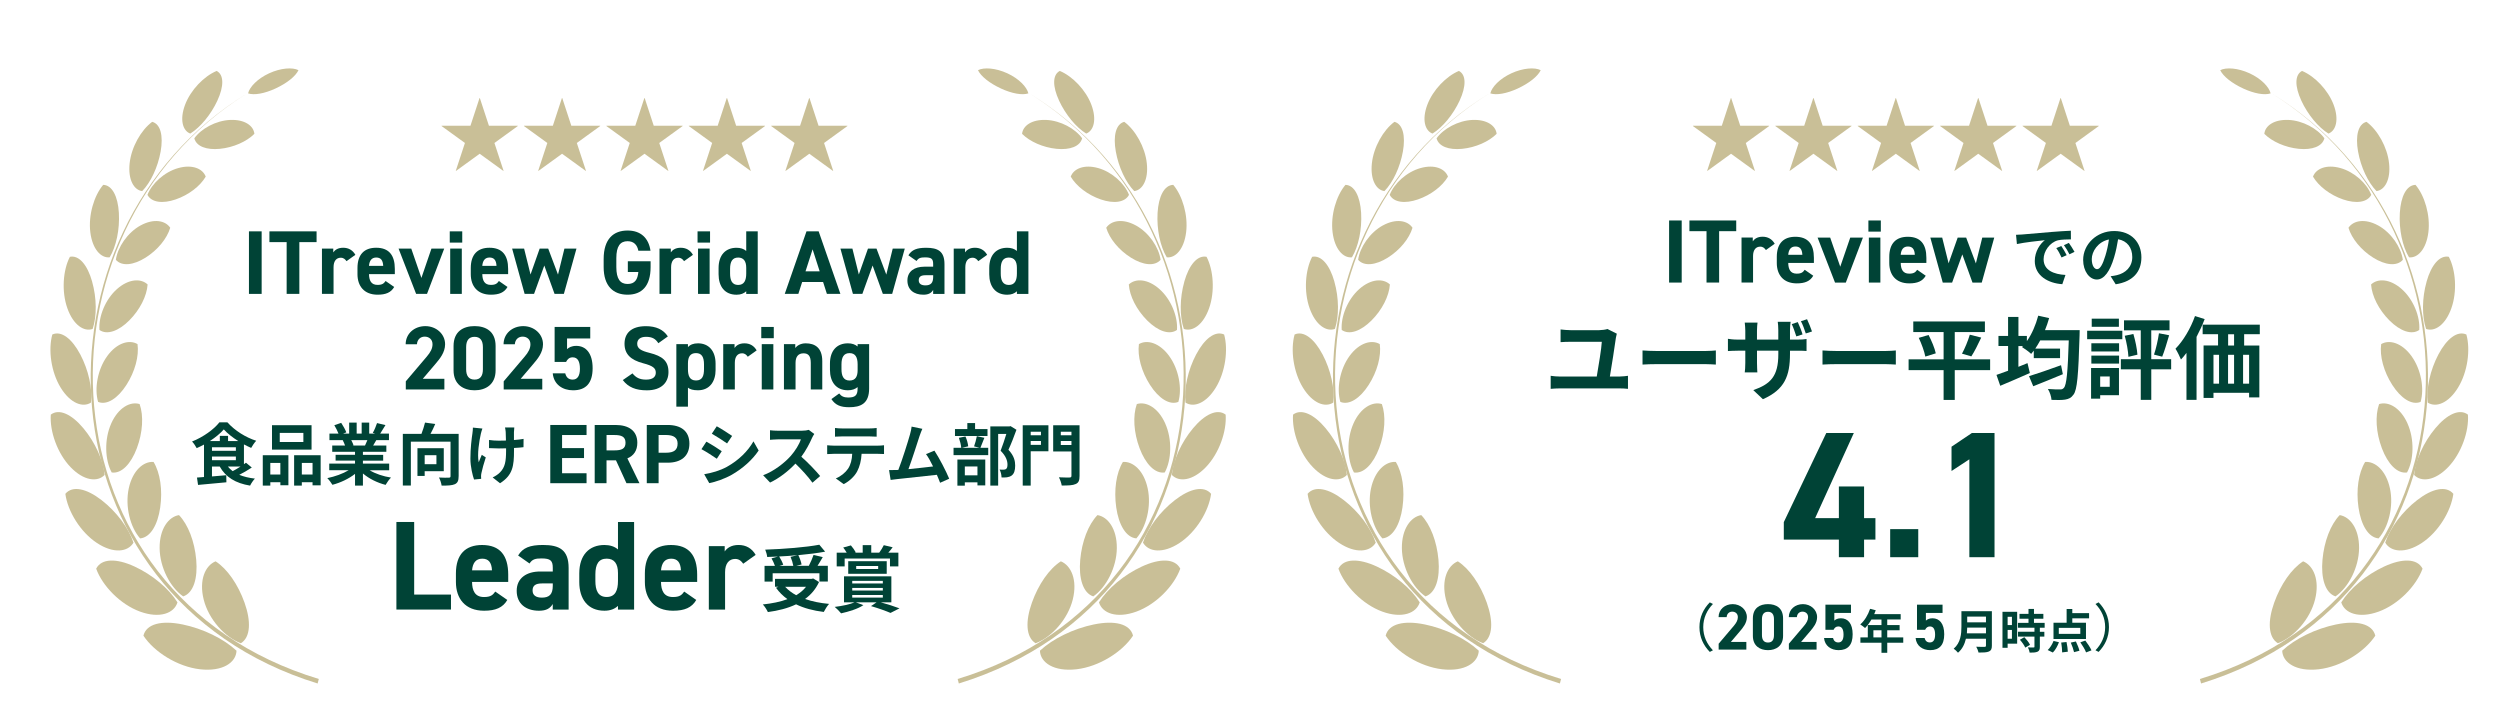 <?xml version="1.0" encoding="UTF-8"?> <svg xmlns="http://www.w3.org/2000/svg" id="_レイヤー_1" data-name="レイヤー_1" version="1.1" viewBox="0 0 1000 291.01"><defs><style> .st0 { fill: #004336; } .st1 { fill: #c9bf97; } </style></defs><g><g><path class="st1" d="M81.48,239.84c1.98,7.88,8.47,15.08,14.86,17.46,3.96-2.43,4.09-8.89,1.48-16.22-2.62-7.33-6.91-13.54-11.58-16.55-4.09,1.66-6.74,7.43-4.76,15.31Z"></path><path class="st1" d="M63.85,219.24c.06,7.73,4.26,15.76,9.43,19.32,4.14-1.39,5.87-7.3,5.21-14.64-.65-7.34-3.22-14.06-6.89-17.88-4.14.66-7.81,5.46-7.75,13.19Z"></path><path class="st1" d="M51.5,195.37c-1.55,7.2.6,15.55,4.54,19.99,4.12-.36,7.06-5.43,8.05-12.4.99-6.96,0-13.82-2.67-18.19-4-.3-8.38,3.4-9.92,10.61Z"></path><path class="st1" d="M44.5,169.38c-2.86,6.38-2.55,14.61.18,19.61,3.91.59,7.72-3.44,10.07-9.72,2.35-6.27,2.76-12.94,1.1-17.64-3.69-1.16-8.49,1.36-11.36,7.74Z"></path><path class="st1" d="M42.91,142.41c-3.9,5.34-5.22,13.08-3.67,18.35,3.53,1.44,7.9-1.44,11.33-6.79,3.43-5.34,5.1-11.53,4.44-16.33-3.24-1.91-8.21-.57-12.11,4.77Z"></path><path class="st1" d="M46.8,115.62c-4.69,4.15-7.43,11.08-7.02,16.36,3.01,2.14,7.66.46,11.91-3.79,4.25-4.25,7.03-9.72,7.36-14.4-2.65-2.51-7.56-2.32-12.25,1.83Z"></path><path class="st1" d="M56.25,90.16c-5.24,2.87-9.21,8.74-9.91,13.77,2.37,2.69,7.03,2.17,11.87-.87,4.84-3.04,8.58-7.61,9.88-11.95-1.95-2.94-6.6-3.81-11.84-.94Z"></path><path class="st1" d="M71.33,67.22c-5.58,1.56-10.6,6.17-12.35,10.72,1.62,3.05,6.08,3.62,11.29,1.83,5.21-1.79,9.78-5.3,12.02-9.12-1.17-3.19-5.37-4.99-10.95-3.43Z"></path><path class="st1" d="M92.09,47.97c-5.73.26-11.61,3.48-14.36,7.35.79,3.21,4.84,4.75,10.24,4.21,5.39-.54,10.65-2.87,13.78-5.99-.31-3.25-3.92-5.82-9.65-5.56Z"></path></g><g><path class="st1" d="M72.96,249.76c8.26,1.7,16.46,5.7,21.65,10.52-.18,4.78-5.6,8.46-14.62,7.43-9.01-1.03-18.35-6.94-22.62-13.44,1.17-4.76,7.33-6.2,15.59-4.5Z"></path><path class="st1" d="M53.8,226.6c7.19,3.32,13.71,8.78,17.19,14.34-1.32,4.36-7.05,6.58-14.95,3.71-7.9-2.87-15.07-10.27-17.57-17.18,2.12-4.16,8.14-4.19,15.33-.87Z"></path><path class="st1" d="M40.6,200.03c6,4.64,10.85,11.14,12.79,17.03-2.2,3.74-7.94,4.52-14.59.15-6.65-4.36-11.74-12.74-12.66-19.68,2.83-3.4,8.46-2.15,14.46,2.5Z"></path><path class="st1" d="M33.37,171.32c4.7,5.63,7.91,12.76,8.48,18.65-2.83,2.97-8.32,2.4-13.62-3.11-5.3-5.51-8.39-14.38-7.91-21.01,3.31-2.54,8.36-.16,13.05,5.47Z"></path><path class="st1" d="M32.11,141.76c3.31,6.29,4.93,13.66,4.28,19.27-3.24,2.12-8.24.34-12.11-5.95-3.87-6.3-5.05-15.21-3.35-21.28,3.58-1.64,7.86,1.67,11.17,7.96Z"></path><path class="st1" d="M36.84,112.62c1.87,6.62,1.93,13.87.22,18.95-3.44,1.24-7.74-1.55-10.12-8.28-2.38-6.73-1.75-15.28,1.02-20.57,3.66-.75,7.02,3.28,8.89,9.9Z"></path><path class="st1" d="M47.55,85.15c.38,6.61-1.05,13.42-3.68,17.78-3.45.38-6.89-3.21-7.74-10.01-.85-6.81,1.47-14.64,5.15-18.98,3.58.1,5.88,4.6,6.27,11.21Z"></path><path class="st1" d="M64.26,60.6c-1.12,6.28-3.97,12.35-7.38,15.84-3.3-.42-5.73-4.55-5.03-11.1.7-6.55,4.6-13.34,9.03-16.61,3.34.87,4.5,5.59,3.38,11.87Z"></path><path class="st1" d="M86.97,40.22c-2.62,5.64-6.81,10.7-10.87,13.21-3.01-1.13-4.31-5.54-2.08-11.5,2.24-5.96,7.59-11.46,12.64-13.56,2.98,1.54,2.92,6.21.3,11.85Z"></path></g><path class="st1" d="M127.05,273.4C14.39,238.62,8.46,92.67,98.91,37.32,9.84,92.53,15.08,237.57,127.52,271.59c-.19.72-.28,1.09-.47,1.81Z"></path><path class="st1" d="M110.25,35.37c4.43-2.04,7.98-4.83,9.14-7.3-2.37-1.21-7.07-.9-11.74,1.25-4.66,2.15-7.81,5.46-8.42,8.03,2.44.83,6.6.07,11.02-1.97Z"></path></g><g><g><path class="st1" d="M429.1,239.84c-1.98,7.88-8.47,15.08-14.86,17.46-3.96-2.43-4.09-8.89-1.48-16.22s6.91-13.54,11.58-16.55c4.09,1.66,6.74,7.43,4.76,15.31Z"></path><path class="st1" d="M446.73,219.24c-.06,7.73-4.26,15.76-9.43,19.32-4.14-1.39-5.87-7.3-5.21-14.64.65-7.34,3.22-14.06,6.89-17.88,4.14.66,7.81,5.46,7.75,13.19Z"></path><path class="st1" d="M459.08,195.37c1.55,7.2-.6,15.55-4.54,19.99-4.12-.36-7.06-5.43-8.05-12.4-.99-6.96,0-13.82,2.67-18.19,4-.3,8.38,3.4,9.92,10.61Z"></path><path class="st1" d="M466.08,169.38c2.86,6.38,2.55,14.61-.18,19.61-3.91.59-7.72-3.44-10.07-9.72-2.35-6.27-2.76-12.94-1.1-17.64,3.69-1.16,8.49,1.36,11.36,7.74Z"></path><path class="st1" d="M467.67,142.41c3.9,5.34,5.22,13.08,3.67,18.35-3.53,1.44-7.9-1.44-11.33-6.79-3.43-5.34-5.1-11.53-4.44-16.33,3.24-1.91,8.21-.57,12.11,4.77Z"></path><path class="st1" d="M463.77,115.62c4.69,4.15,7.43,11.08,7.02,16.36-3.01,2.14-7.66.46-11.91-3.79-4.25-4.25-7.03-9.72-7.36-14.4,2.65-2.51,7.56-2.32,12.25,1.83Z"></path><path class="st1" d="M454.33,90.16c5.24,2.87,9.21,8.74,9.91,13.77-2.37,2.69-7.03,2.17-11.87-.87-4.84-3.04-8.58-7.61-9.88-11.95,1.95-2.94,6.6-3.81,11.84-.94Z"></path><path class="st1" d="M439.25,67.22c5.58,1.56,10.6,6.17,12.35,10.72-1.62,3.05-6.08,3.62-11.29,1.83-5.21-1.79-9.78-5.3-12.02-9.12,1.17-3.19,5.37-4.99,10.95-3.43Z"></path><path class="st1" d="M418.49,47.97c5.73.26,11.61,3.48,14.36,7.35-.79,3.21-4.84,4.75-10.24,4.21-5.39-.54-10.65-2.87-13.78-5.99.31-3.25,3.92-5.82,9.65-5.56Z"></path></g><g><path class="st1" d="M437.62,249.76c-8.26,1.7-16.46,5.7-21.65,10.52.18,4.78,5.6,8.46,14.62,7.43,9.01-1.03,18.35-6.94,22.62-13.44-1.17-4.76-7.33-6.2-15.59-4.5Z"></path><path class="st1" d="M456.78,226.6c-7.19,3.32-13.71,8.78-17.19,14.34,1.32,4.36,7.05,6.58,14.95,3.71,7.9-2.87,15.07-10.27,17.57-17.18-2.12-4.16-8.14-4.19-15.33-.87Z"></path><path class="st1" d="M469.98,200.03c-6,4.64-10.85,11.14-12.79,17.03,2.2,3.74,7.94,4.52,14.59.15,6.65-4.36,11.74-12.74,12.66-19.68-2.83-3.4-8.46-2.15-14.46,2.5Z"></path><path class="st1" d="M477.21,171.32c-4.7,5.63-7.91,12.76-8.48,18.65,2.83,2.97,8.32,2.4,13.62-3.11,5.3-5.51,8.39-14.38,7.91-21.01-3.31-2.54-8.36-.16-13.05,5.47Z"></path><path class="st1" d="M478.47,141.76c-3.31,6.29-4.93,13.66-4.28,19.27,3.24,2.12,8.24.34,12.11-5.95,3.87-6.3,5.05-15.21,3.35-21.28-3.58-1.64-7.86,1.67-11.17,7.96Z"></path><path class="st1" d="M473.74,112.62c-1.87,6.62-1.93,13.87-.22,18.95,3.44,1.24,7.74-1.55,10.12-8.28,2.38-6.73,1.75-15.28-1.02-20.57-3.66-.75-7.02,3.28-8.89,9.9Z"></path><path class="st1" d="M463.03,85.15c-.38,6.61,1.05,13.42,3.68,17.78,3.45.38,6.89-3.21,7.74-10.01.85-6.81-1.47-14.64-5.15-18.98-3.58.1-5.88,4.6-6.27,11.21Z"></path><path class="st1" d="M446.32,60.6c1.12,6.28,3.97,12.35,7.38,15.84,3.3-.42,5.73-4.55,5.03-11.1-.7-6.55-4.6-13.34-9.03-16.61-3.34.87-4.5,5.59-3.38,11.87Z"></path><path class="st1" d="M423.61,40.22c2.62,5.64,6.81,10.7,10.87,13.21,3.01-1.13,4.31-5.54,2.08-11.5-2.24-5.96-7.59-11.46-12.64-13.56-2.98,1.54-2.92,6.21-.3,11.85Z"></path></g><path class="st1" d="M383.53,273.4c112.66-34.79,118.6-180.73,28.14-236.09,89.06,55.21,83.83,200.25-28.61,234.28.19.72.28,1.09.47,1.81Z"></path><path class="st1" d="M400.33,35.37c-4.43-2.04-7.98-4.83-9.14-7.3,2.37-1.21,7.07-.9,11.74,1.25,4.66,2.15,7.81,5.46,8.42,8.03-2.44.83-6.6.07-11.02-1.97Z"></path></g><g><path class="st0" d="M104.66,117.56h-5.08v-25.02h5.08v25.02Z"></path><path class="st0" d="M126.63,92.54v4.31h-6.89v20.7h-5.08v-20.7h-6.89v-4.31h18.85Z"></path><path class="st0" d="M138.6,104.47c-.47-.69-1.12-1.38-2.28-1.38-1.74,0-2.9,1.27-2.9,3.81v10.66h-4.64v-18.13h4.53v1.52c.62-.91,1.81-1.85,3.95-1.85s3.81.94,4.89,2.83l-3.55,2.54Z"></path><path class="st0" d="M157.67,114.8c-1.27,2.21-3.37,3.08-6.63,3.08-5.44,0-8.05-3.52-8.05-8.19v-2.47c0-5.47,2.76-8.12,7.47-8.12,5.11,0,7.47,2.97,7.47,8.48v2.07h-10.33c.04,2.5.83,4.31,3.41,4.31,1.92,0,2.54-.58,3.23-1.56l3.44,2.39ZM147.59,106.35h5.69c-.11-2.36-1.05-3.34-2.79-3.34-1.85,0-2.72,1.27-2.9,3.34Z"></path><path class="st0" d="M177.69,99.43l-6.89,18.13h-4.35l-7.03-18.13h5.08l4.06,11.75,4.02-11.75h5.11Z"></path><path class="st0" d="M179.9,92.54h5v4.5h-5v-4.5ZM180.08,99.43h4.64v18.13h-4.64v-18.13Z"></path><path class="st0" d="M202.99,114.8c-1.27,2.21-3.37,3.08-6.63,3.08-5.44,0-8.05-3.52-8.05-8.19v-2.47c0-5.47,2.76-8.12,7.47-8.12,5.11,0,7.47,2.97,7.47,8.48v2.07h-10.33c.04,2.5.83,4.31,3.41,4.31,1.92,0,2.54-.58,3.23-1.56l3.44,2.39ZM192.91,106.35h5.69c-.11-2.36-1.05-3.34-2.79-3.34-1.85,0-2.72,1.27-2.9,3.34Z"></path><path class="st0" d="M213.62,117.56h-3.77l-5-18.13h4.79l2.57,10.37,3.66-10.37h3.41l3.92,10.41,2.57-10.41h4.82l-5.04,18.13h-3.73l-4.1-11.35-4.1,11.35Z"></path><path class="st0" d="M260.24,104.54v2.28c0,7.65-3.55,11.06-9.21,11.06s-9.57-3.41-9.57-11.06v-3.19c0-8.08,3.95-11.42,9.57-11.42,5.26,0,8.41,2.97,9.17,8.08h-4.86c-.44-2.28-1.78-3.81-4.31-3.81-2.94,0-4.5,1.99-4.5,6.78v3.55c0,4.79,1.56,6.78,4.5,6.78s4.02-1.78,4.31-4.79h-4.21v-4.28h9.1Z"></path><path class="st0" d="M273.62,104.47c-.47-.69-1.12-1.38-2.28-1.38-1.74,0-2.9,1.27-2.9,3.81v10.66h-4.64v-18.13h4.53v1.52c.62-.91,1.81-1.85,3.95-1.85s3.81.94,4.89,2.83l-3.55,2.54Z"></path><path class="st0" d="M279.02,92.54h5v4.5h-5v-4.5ZM279.21,99.43h4.64v18.13h-4.64v-18.13Z"></path><path class="st0" d="M298.49,92.54h4.6v25.02h-4.6v-1.05c-.94.87-2.17,1.38-3.88,1.38-4.75,0-7.18-3.37-7.18-8.19v-2.47c0-5.29,2.86-8.12,7.18-8.12,1.56,0,2.86.4,3.88,1.27v-7.83ZM298.49,109.4v-2.28c0-2.65-1.05-4.1-3.23-4.1-2.28,0-3.23,1.6-3.23,4.5v1.89c0,2.61.73,4.57,3.23,4.57s3.23-1.96,3.23-4.57Z"></path><path class="st0" d="M313.9,117.56l8.7-25.02h4.86l8.7,25.02h-5.4l-1.52-4.75h-8.38l-1.52,4.75h-5.44ZM322.21,108.53h5.66l-2.83-8.81-2.83,8.81Z"></path><path class="st0" d="M344.94,117.56h-3.77l-5-18.13h4.79l2.57,10.37,3.66-10.37h3.41l3.92,10.41,2.57-10.41h4.82l-5.04,18.13h-3.73l-4.1-11.35-4.1,11.35Z"></path><path class="st0" d="M369.67,106.68h3.59v-1.05c0-2.03-.62-2.68-3.23-2.68-1.78,0-2.65.25-3.41,1.45l-3.26-2.28c1.34-2.21,3.37-3.01,7.11-3.01,4.68,0,7.32,1.38,7.32,6.56v11.89h-4.53v-1.6c-.72,1.23-1.81,1.92-3.92,1.92-3.77,0-6.38-1.99-6.38-5.69s2.9-5.51,6.71-5.51ZM373.26,110.09h-3.04c-1.89,0-2.72.62-2.72,2.03s1.05,2.03,2.65,2.03c2.1,0,3.12-.91,3.12-3.37v-.69Z"></path><path class="st0" d="M391.31,104.47c-.47-.69-1.12-1.38-2.28-1.38-1.74,0-2.9,1.27-2.9,3.81v10.66h-4.64v-18.13h4.53v1.52c.62-.91,1.81-1.85,3.95-1.85s3.81.94,4.89,2.83l-3.55,2.54Z"></path><path class="st0" d="M406.76,92.54h4.6v25.02h-4.6v-1.05c-.94.87-2.18,1.38-3.88,1.38-4.75,0-7.18-3.37-7.18-8.19v-2.47c0-5.29,2.86-8.12,7.18-8.12,1.56,0,2.86.4,3.88,1.27v-7.83ZM406.76,109.4v-2.28c0-2.65-1.05-4.1-3.23-4.1-2.28,0-3.23,1.6-3.23,4.5v1.89c0,2.61.73,4.57,3.23,4.57s3.23-1.96,3.23-4.57Z"></path><path class="st0" d="M177.76,155.79h-15.44v-3.26l8.37-9.86c1.56-1.81,2.32-3.33,2.32-4.97,0-2.03-1.49-3.05-3.12-3.05s-2.97,1.05-3.12,3.05h-4.5c0-4.31,3.55-7.25,7.87-7.25s7.9,3.12,7.9,7.25c0,3.3-2.18,5.87-3.77,7.76l-5.15,6.05h8.63v4.28Z"></path><path class="st0" d="M198.24,148.14c0,5.62-3.92,7.98-8.41,7.98s-8.41-2.36-8.41-7.98v-9.72c0-5.87,3.92-7.98,8.41-7.98s8.41,2.1,8.41,7.94v9.75ZM189.83,134.73c-2.28,0-3.37,1.45-3.37,4.13v8.85c0,2.68,1.09,4.13,3.37,4.13s3.33-1.45,3.33-4.13v-8.85c0-2.68-1.09-4.13-3.33-4.13Z"></path><path class="st0" d="M216.92,155.79h-15.44v-3.26l8.37-9.86c1.56-1.81,2.32-3.33,2.32-4.97,0-2.03-1.49-3.05-3.12-3.05s-2.97,1.05-3.12,3.05h-4.5c0-4.31,3.55-7.25,7.87-7.25s7.9,3.12,7.9,7.25c0,3.3-2.18,5.87-3.77,7.76l-5.15,6.05h8.63v4.28Z"></path><path class="st0" d="M226.42,144.77h-4.57v-13.99h14.25v4.6h-9.28v4.28c.69-.65,1.81-1.31,3.7-1.31,3.84,0,6.53,2.94,6.53,8.92s-2.68,8.85-7.83,8.85c-4.21,0-7.72-2.36-8.12-6.78h5c.4,1.6,1.34,2.5,2.97,2.5,1.81,0,2.9-1.38,2.9-4.31s-.87-4.6-2.9-4.6c-1.31,0-2.1.73-2.65,1.85Z"></path><path class="st0" d="M263.33,137.27c-1.09-1.7-2.39-2.54-4.93-2.54-2.28,0-3.52,1.05-3.52,2.76,0,1.96,1.6,2.83,4.93,3.66,5.22,1.31,7.58,3.26,7.58,7.69,0,4.1-2.76,7.29-8.63,7.29-4.39,0-7.43-1.2-9.64-4.1l3.88-2.68c1.34,1.67,2.86,2.5,5.44,2.5,2.9,0,3.88-1.27,3.88-2.79,0-1.74-1.05-2.72-5.11-3.77-4.93-1.3-7.4-3.66-7.4-7.79s2.61-7.03,8.56-7.03c3.99,0,7,1.34,8.77,4.1l-3.81,2.72Z"></path><path class="st0" d="M286.24,147.92c0,4.71-2.39,8.19-7.07,8.19-1.89,0-3.15-.36-3.99-1.05v7.61h-4.64v-25.02h4.64v1.2c.87-.98,2.18-1.52,4.02-1.52,4.21,0,7.03,2.94,7.03,8.12v2.47ZM281.6,147.63v-1.89c0-2.9-.91-4.5-3.19-4.5s-3.23,1.45-3.23,4.1v2.28c0,2.61.62,4.57,3.23,4.57s3.19-1.96,3.19-4.57Z"></path><path class="st0" d="M299.11,142.7c-.47-.69-1.12-1.38-2.28-1.38-1.74,0-2.9,1.27-2.9,3.81v10.66h-4.64v-18.13h4.53v1.52c.62-.91,1.81-1.85,3.95-1.85s3.81.94,4.89,2.83l-3.55,2.54Z"></path><path class="st0" d="M304.51,130.78h5v4.5h-5v-4.5ZM304.7,137.66h4.64v18.13h-4.64v-18.13Z"></path><path class="st0" d="M313.58,137.66h4.53v1.52c.69-.91,2.14-1.85,4.17-1.85,3.66,0,6.63,1.74,6.63,7.11v11.35h-4.6v-10.62c0-2.83-1.02-3.84-2.9-3.84-2.14,0-3.19,1.41-3.19,3.81v10.66h-4.64v-18.13Z"></path><path class="st0" d="M343.05,137.66h4.6v17.76c0,6.05-3.41,7.47-7.98,7.47-3.37,0-5.51-.8-7.11-3.26l3.12-2.25c.8,1.09,1.85,1.63,3.55,1.63,2.76,0,3.81-.8,3.81-3.59v-.58c-.98.83-2.25,1.27-3.88,1.27-4.75,0-7.18-3.37-7.18-8.19v-2.47c0-5.29,2.86-8.12,7.18-8.12,1.63,0,2.9.44,3.88,1.27v-.94ZM343.05,148.03v-2.28c0-2.9-.94-4.5-3.23-4.5s-3.23,1.6-3.23,4.5v1.89c0,2.61.73,4.57,3.23,4.57s3.23-1.78,3.23-4.17Z"></path><path class="st0" d="M100.72,187.01c-1.54,1.03-3.35,2.08-5.02,2.92,1.78.73,3.86,1.24,6.26,1.51-.65.67-1.51,1.94-1.92,2.81-5.88-.97-9.77-3.4-12.15-7.64h-3.1v3.97l5.72-.49.05,2.83c-3.99.4-8.23.78-11.34,1.05l-.43-2.94c.84-.05,1.78-.13,2.81-.22v-12.98c-.94.51-1.94,1-2.92,1.43-.4-.76-1.21-2-1.86-2.65,4.43-1.75,8.8-4.89,10.93-7.67h3.21c3.02,3.35,7.31,6.02,11.53,7.37-.76.78-1.48,1.92-2.02,2.86-.94-.41-1.92-.89-2.89-1.4v7.91c.3-.19.57-.4.81-.59l2.32,1.92ZM95.32,176.43c-2.29-1.43-4.4-3.1-5.8-4.67-1.32,1.54-3.32,3.19-5.59,4.67h4v-2.08h3.29v2.08h4.1ZM84.79,180.31h9.56v-1.4h-9.56v1.4ZM84.79,184.09h9.56v-1.48h-9.56v1.48ZM91.14,186.6c.54.7,1.19,1.3,1.94,1.86,1-.54,2.13-1.19,3.16-1.86h-5.1Z"></path><path class="st0" d="M105.1,182.09h10.26v12.01h-3.21v-1.21h-4.02v1.35h-3.02v-12.15ZM108.12,185.17v4.64h4.02v-4.64h-4.02ZM124.62,179.85h-15.82v-9.77h15.82v9.77ZM121.35,173.16h-9.45v3.64h9.45v-3.64ZM128.26,182.09v12.04h-3.24v-1.24h-4.29v1.35h-3.08v-12.15h10.61ZM125.02,189.81v-4.64h-4.29v4.64h4.29Z"></path><path class="st0" d="M147.84,188.09c2.29,1.4,5.43,2.46,8.56,2.94-.73.7-1.67,2.05-2.16,2.92-3.32-.84-6.59-2.46-9.07-4.56v4.86h-3.16v-4.7c-2.51,1.97-5.83,3.54-9.04,4.37-.46-.78-1.38-2.02-2.05-2.67,3.02-.62,6.21-1.75,8.53-3.16h-7.75v-2.65h10.31v-1.19h-7.77v-2.32h7.77v-1.21h-9.12v-2.51h5.13c-.22-.67-.57-1.48-.92-2.11l.32-.05h-5.64v-2.62h3.62c-.38-1.03-1.08-2.32-1.67-3.35l2.75-.94c.78,1.16,1.67,2.75,2.05,3.81l-1.32.49h2.46v-4.4h3v4.4h2v-4.4h3.02v4.4h2.4l-.97-.3c.65-1.11,1.32-2.73,1.7-3.91l3.37.81c-.76,1.24-1.48,2.46-2.11,3.4h3.51v2.62h-5.07c-.43.78-.86,1.51-1.27,2.16h5.29v2.51h-9.37v1.21h8.1v2.32h-8.1v1.19h10.5v2.65h-7.83ZM140.5,176.05c.38.7.73,1.51.92,2.08l-.46.08h5.05c.32-.65.65-1.43.94-2.16h-6.45Z"></path><path class="st0" d="M183.45,190.49c0,1.75-.38,2.67-1.51,3.19-1.13.51-2.86.57-5.29.57-.11-.92-.59-2.38-1.05-3.24,1.59.11,3.4.08,3.94.05.51,0,.67-.13.67-.62v-13.77h-15.87v17.55h-3.21v-20.68h7.45c.57-1.46,1.11-3.16,1.43-4.51l4.08.57c-.57,1.35-1.24,2.75-1.89,3.94h11.26v16.95ZM169.87,188.49v1.89h-2.89v-11.09h10.53v9.2h-7.64ZM169.87,182.09v3.59h4.7v-3.59h-4.7Z"></path><path class="st0" d="M192.34,173.5c-.64,2.85-1.54,8.23-.85,11.41.33-.79.79-2.03,1.23-2.98l1.59,1.03c-.74,2.21-1.44,4.8-1.74,6.26-.1.38-.15.95-.15,1.26,0,.26.03.69.05,1.05l-2.85.28c-.56-1.54-1.46-5.13-1.46-8.31,0-4.21.51-8.16.82-10.23.13-.72.15-1.59.18-2.23l3.8.38c-.23.62-.49,1.54-.62,2.08ZM205.58,172.73v3.28c1.44-.1,2.8-.26,3.85-.46l-.03,3.33c-1.03.13-2.36.23-3.8.31v1.08c0,6.05-.46,9.77-5.59,13.03l-2.95-2.33c.97-.44,2.26-1.26,2.98-2.05,1.98-2.05,2.39-4.33,2.39-8.67v-.92c-.97.03-1.92.05-2.87.05-1.1,0-2.69-.08-3.95-.13v-3.26c1.26.18,2.51.28,3.87.28.92,0,1.92-.03,2.9-.05-.03-1.44-.05-2.77-.1-3.46-.05-.64-.18-1.36-.28-1.77h3.72c-.08.56-.1,1.18-.13,1.74Z"></path><path class="st0" d="M234.62,169.99v4.02h-9.79v5.23h8.78v3.98h-8.78v6.08h9.79v3.98h-14.51v-23.29h14.51Z"></path><path class="st0" d="M250.58,193.28l-4.19-9.15h-3.78v9.15h-4.73v-23.29h8.34c5.37,0,8.71,2.4,8.71,7.12,0,3.14-1.45,5.2-3.98,6.24l4.83,9.92h-5.2ZM245.79,180.15c2.8,0,4.42-.61,4.42-3.04s-1.62-3.1-4.42-3.1h-3.17v6.14h3.17Z"></path><path class="st0" d="M263.44,185.08v8.2h-4.73v-23.29h8.34c5.37,0,8.71,2.46,8.71,7.46s-3.31,7.63-8.71,7.63h-3.61ZM266.38,181.09c3.27,0,4.66-1.15,4.66-3.65,0-2.23-1.38-3.44-4.66-3.44h-2.94v7.09h2.94Z"></path><path class="st0" d="M288.7,180.48l-1.97,3.02c-1.54-1.05-4.35-2.89-6.15-3.83l1.97-3c1.81.97,4.78,2.83,6.15,3.81ZM290.88,186.66c4.59-2.56,8.34-6.26,10.5-10.12l2.08,3.67c-2.51,3.73-6.32,7.15-10.74,9.69-2.75,1.57-6.61,2.92-9.02,3.35l-2.02-3.56c3.02-.51,6.26-1.4,9.2-3.02ZM292.85,174.37l-2.02,3c-1.51-1.05-4.32-2.89-6.1-3.89l1.97-2.97c1.78.97,4.75,2.89,6.15,3.86Z"></path><path class="st0" d="M324.77,175.27c-.92,2.11-2.43,4.99-4.24,7.42,2.67,2.32,5.94,5.78,7.53,7.72l-3.08,2.67c-1.75-2.43-4.26-5.18-6.8-7.64-2.86,3.02-6.45,5.83-10.15,7.58l-2.78-2.92c4.35-1.62,8.53-4.91,11.07-7.75,1.78-2.02,3.43-4.7,4.02-6.61h-9.15c-1.13,0-2.62.16-3.19.19v-3.83c.73.11,2.38.19,3.19.19h9.53c1.16,0,2.24-.16,2.78-.35l2.21,1.65c-.22.3-.7,1.13-.94,1.67Z"></path><path class="st0" d="M333.47,178.26h17.68c.57,0,1.75-.05,2.46-.16v3.51c-.67-.05-1.7-.08-2.46-.08h-6.51c-.16,2.78-.76,5.05-1.73,6.94-.94,1.86-3.02,3.97-5.43,5.18l-3.16-2.29c1.92-.73,3.81-2.29,4.89-3.86,1.11-1.67,1.57-3.7,1.67-5.97h-7.42c-.81,0-1.84.05-2.59.11v-3.54c.81.08,1.75.16,2.59.16ZM336.89,171.38h10.85c.92,0,2-.05,2.92-.19v3.48c-.92-.05-1.97-.11-2.92-.11h-10.82c-.94,0-2.08.05-2.92.11v-3.48c.89.14,2,.19,2.89.19Z"></path><path class="st0" d="M367.78,174.54c-.86,2.65-3.05,9.5-4.4,13.12,3.29-.32,7.13-.76,9.85-1.08-.94-1.94-1.94-3.75-2.83-4.94l3.37-1.38c1.92,2.92,4.67,8.21,5.91,11.23l-3.64,1.62c-.35-.92-.78-2.02-1.3-3.19-4.37.51-12.55,1.38-15.95,1.73-.67.08-1.67.22-2.54.32l-.62-3.94c.92,0,2.08,0,2.97-.03.22,0,.49-.03.73-.03,1.57-3.99,3.89-11.39,4.67-14.2.38-1.38.54-2.21.65-3.13l4.29.89c-.35.81-.76,1.81-1.16,3Z"></path><path class="st0" d="M393.75,175.13c-.57,1.48-1.13,2.94-1.59,4h3.13v2.92h-13.87v-2.92h3.08c-.08-1.08-.49-2.75-.94-4l2.62-.54c.57,1.21,1,2.83,1.11,3.94l-2.54.59h7.07l-2.19-.57c.4-1.13.89-2.83,1.11-4.08l3.02.65ZM395,174.4h-13.01v-2.78h4.94v-2.4h3.1v2.4h4.97v2.78ZM382.96,183.8h11.15v10.37h-3.13v-1.24h-5.05v1.35h-2.97v-10.47ZM385.93,186.58v3.56h5.05v-3.56h-5.05ZM406.58,171.92c-.94,2.59-2.13,5.7-3.21,7.99,2.29,2.43,2.7,4.53,2.7,6.32,0,1.97-.43,3.29-1.46,4.02-.51.35-1.16.57-1.84.67-.62.08-1.4.08-2.16.05,0-.86-.27-2.24-.78-3.13.59.03,1.11.05,1.51.03.38,0,.73-.08,1-.22.49-.3.65-.92.65-1.84,0-1.46-.59-3.4-2.75-5.51.78-1.92,1.65-4.67,2.29-6.72h-3.27v20.65h-3.13v-23.67h7.61l.49-.11,2.35,1.46Z"></path><path class="st0" d="M419.38,180.5h-7.1v13.74h-3.19v-24.13h10.28v10.39ZM412.28,172.7v1.4h4.1v-1.4h-4.1ZM416.38,177.94v-1.54h-4.1v1.54h4.1ZM431.82,190.35c0,1.84-.38,2.78-1.57,3.27-1.16.54-2.94.59-5.56.59-.14-.92-.65-2.43-1.13-3.29,1.7.11,3.7.08,4.26.08s.76-.19.76-.7v-9.72h-7.31v-10.47h10.55v20.24ZM424.32,172.7v1.4h4.26v-1.4h-4.26ZM428.58,177.99v-1.59h-4.26v1.59h4.26Z"></path><path class="st0" d="M165.67,237.83h14.72v5.99h-21.83v-35.03h7.11v29.04Z"></path><path class="st0" d="M202.93,239.97c-1.78,3.1-4.72,4.32-9.29,4.32-7.61,0-11.27-4.92-11.27-11.47v-3.45c0-7.67,3.86-11.37,10.46-11.37,7.16,0,10.46,4.16,10.46,11.88v2.89h-14.47c.05,3.5,1.17,6.04,4.77,6.04,2.69,0,3.55-.81,4.52-2.18l4.82,3.35ZM188.82,228.14h7.97c-.15-3.3-1.47-4.67-3.91-4.67-2.59,0-3.81,1.78-4.06,4.67Z"></path><path class="st0" d="M216.08,228.6h5.03v-1.47c0-2.84-.86-3.76-4.52-3.76-2.49,0-3.71.35-4.77,2.03l-4.57-3.2c1.88-3.1,4.72-4.21,9.95-4.21,6.55,0,10.25,1.93,10.25,9.19v16.65h-6.35v-2.23c-1.02,1.73-2.54,2.69-5.48,2.69-5.28,0-8.94-2.79-8.94-7.97s4.06-7.72,9.39-7.72ZM221.1,233.37h-4.26c-2.64,0-3.81.86-3.81,2.84s1.47,2.84,3.71,2.84c2.94,0,4.37-1.27,4.37-4.72v-.96Z"></path><path class="st0" d="M247.19,208.8h6.45v35.03h-6.45v-1.47c-1.32,1.22-3.05,1.93-5.43,1.93-6.65,0-10.05-4.72-10.05-11.47v-3.45c0-7.41,4.01-11.37,10.05-11.37,2.18,0,4.01.56,5.43,1.78v-10.97ZM247.19,232.4v-3.2c0-3.71-1.47-5.74-4.52-5.74-3.2,0-4.52,2.23-4.52,6.29v2.64c0,3.66,1.02,6.4,4.52,6.4s4.52-2.74,4.52-6.4Z"></path><path class="st0" d="M278.51,239.97c-1.78,3.1-4.72,4.32-9.29,4.32-7.61,0-11.27-4.92-11.27-11.47v-3.45c0-7.67,3.86-11.37,10.46-11.37,7.16,0,10.46,4.16,10.46,11.88v2.89h-14.47c.05,3.5,1.17,6.04,4.77,6.04,2.69,0,3.55-.81,4.52-2.18l4.82,3.35ZM264.4,228.14h7.97c-.15-3.3-1.47-4.67-3.91-4.67-2.59,0-3.81,1.78-4.06,4.67Z"></path><path class="st0" d="M297.29,225.5c-.66-.96-1.57-1.93-3.2-1.93-2.44,0-4.06,1.78-4.06,5.33v14.93h-6.5v-25.38h6.35v2.13c.86-1.27,2.54-2.59,5.53-2.59s5.33,1.32,6.85,3.96l-4.98,3.55Z"></path><path class="st0" d="M327.6,232.83c-1.31,2.84-3.22,5.05-5.57,6.76,2.79.99,6.03,1.65,9.6,1.97-.73.78-1.65,2.29-2.12,3.22-4.21-.52-7.95-1.51-11.08-3.05-3.34,1.6-7.19,2.55-11.28,3.1-.35-.81-1.31-2.35-2.03-3.05,3.63-.38,6.99-1.04,9.86-2.12-1.77-1.25-3.31-2.78-4.58-4.55l.96-.41h-1.36v-3.16h14.65l.64-.15,2.32,1.42ZM309.04,232.63h-3.22v-6.29h4.15c-.29-.9-.84-2.06-1.36-2.99l2.58-.73c-1.45.09-2.93.15-4.32.17-.06-.87-.46-2.18-.78-2.93,7.63-.26,16.36-.96,21.64-1.97l2.32,2.78c-3.13.58-6.88,1.04-10.73,1.39.58,1.16,1.13,2.7,1.31,3.74l-2.15.52h5.05c.7-1.33,1.45-3.05,1.89-4.35l3.68.87c-.67,1.22-1.42,2.41-2.09,3.48h4.12v6.29h-3.36v-3.31h-18.71v3.31ZM319.1,222.07c-2.44.23-4.96.41-7.43.52.67,1.07,1.33,2.38,1.62,3.31l-1.51.44h5.54c-.17-1.02-.61-2.47-1.1-3.6l2.87-.67ZM314.06,234.72c1.19,1.31,2.67,2.41,4.41,3.37,1.54-.93,2.9-2.03,3.94-3.37h-8.35Z"></path><path class="st0" d="M352.29,240.93c2.73.75,5.69,1.71,7.51,2.41l-3.6,1.83c-1.74-.75-4.79-1.86-7.8-2.73l2.23-1.51h-8.3l3.02,1.13c-2.2,1.51-5.89,2.61-8.91,3.28-.58-.73-1.83-2-2.55-2.58,2.87-.35,6.09-.99,7.89-1.83h-4.18v-10.41h18.94v10.41h-4.26ZM337.87,226.57h-3.19v-5.51h4c-.41-.7-.93-1.45-1.39-2.06l3.07-.84c.75.84,1.54,2,1.94,2.78l-.35.12h3.13v-3.02h3.42v3.02h3.19c.64-.87,1.42-2.09,1.83-2.99l3.54.84c-.58.81-1.19,1.54-1.74,2.15h4.03v5.51h-3.36v-3.16h-18.13v3.16ZM339.29,229.53v-5.05h15.4v5.05h-15.4ZM340.89,233.38h12.24v-1.02h-12.24v1.02ZM340.89,236.2h12.24v-1.02h-12.24v1.02ZM340.89,239.04h12.24v-1.04h-12.24v1.04ZM342.48,227.61h8.79v-1.22h-8.79v1.22Z"></path></g><g><g><path class="st1" d="M578.38,239.84c1.98,7.88,8.47,15.08,14.86,17.46,3.96-2.43,4.09-8.89,1.48-16.22-2.62-7.33-6.91-13.54-11.58-16.55-4.09,1.66-6.74,7.43-4.76,15.31Z"></path><path class="st1" d="M560.75,219.24c.06,7.73,4.26,15.76,9.43,19.32,4.14-1.39,5.87-7.3,5.21-14.64-.65-7.34-3.22-14.06-6.89-17.88-4.14.66-7.81,5.46-7.75,13.19Z"></path><path class="st1" d="M548.4,195.37c-1.55,7.2.6,15.55,4.54,19.99,4.12-.36,7.06-5.43,8.05-12.4.99-6.96,0-13.82-2.67-18.19-4-.3-8.38,3.4-9.92,10.61Z"></path><path class="st1" d="M541.4,169.38c-2.86,6.38-2.55,14.61.18,19.61,3.91.59,7.72-3.44,10.07-9.72,2.35-6.27,2.76-12.94,1.1-17.64-3.69-1.16-8.49,1.36-11.36,7.74Z"></path><path class="st1" d="M539.81,142.41c-3.9,5.34-5.22,13.08-3.67,18.35,3.53,1.44,7.9-1.44,11.33-6.79,3.43-5.34,5.1-11.53,4.44-16.33-3.24-1.91-8.21-.57-12.11,4.77Z"></path><path class="st1" d="M543.71,115.62c-4.69,4.15-7.43,11.08-7.02,16.36,3.01,2.14,7.66.46,11.91-3.79,4.25-4.25,7.03-9.72,7.36-14.4-2.65-2.51-7.56-2.32-12.25,1.83Z"></path><path class="st1" d="M553.16,90.16c-5.24,2.87-9.21,8.74-9.91,13.77,2.37,2.69,7.03,2.17,11.87-.87,4.84-3.04,8.58-7.61,9.88-11.95-1.95-2.94-6.6-3.81-11.84-.94Z"></path><path class="st1" d="M568.23,67.22c-5.58,1.56-10.6,6.17-12.35,10.72,1.62,3.05,6.08,3.62,11.29,1.83,5.21-1.79,9.78-5.3,12.02-9.12-1.17-3.19-5.37-4.99-10.95-3.43Z"></path><path class="st1" d="M588.99,47.97c-5.73.26-11.61,3.48-14.36,7.35.79,3.21,4.84,4.75,10.24,4.21,5.39-.54,10.65-2.87,13.78-5.99-.31-3.25-3.92-5.82-9.65-5.56Z"></path></g><g><path class="st1" d="M569.86,249.76c8.26,1.7,16.46,5.7,21.65,10.52-.18,4.78-5.6,8.46-14.62,7.43-9.01-1.03-18.35-6.94-22.62-13.44,1.17-4.76,7.33-6.2,15.59-4.5Z"></path><path class="st1" d="M550.7,226.6c7.19,3.32,13.71,8.78,17.19,14.34-1.32,4.36-7.05,6.58-14.95,3.71-7.9-2.87-15.07-10.27-17.57-17.18,2.12-4.16,8.14-4.19,15.33-.87Z"></path><path class="st1" d="M537.5,200.03c6,4.64,10.85,11.14,12.79,17.03-2.2,3.74-7.94,4.52-14.59.15-6.65-4.36-11.74-12.74-12.66-19.68,2.83-3.4,8.46-2.15,14.46,2.5Z"></path><path class="st1" d="M530.27,171.32c4.7,5.63,7.91,12.76,8.48,18.65-2.83,2.97-8.32,2.4-13.62-3.11-5.3-5.51-8.39-14.38-7.91-21.01,3.31-2.54,8.36-.16,13.05,5.47Z"></path><path class="st1" d="M529.02,141.76c3.31,6.29,4.93,13.66,4.28,19.27-3.24,2.12-8.24.34-12.11-5.95-3.87-6.3-5.05-15.21-3.35-21.28,3.58-1.64,7.86,1.67,11.17,7.96Z"></path><path class="st1" d="M533.74,112.62c1.87,6.62,1.93,13.87.22,18.95-3.44,1.24-7.74-1.55-10.12-8.28-2.38-6.73-1.75-15.28,1.02-20.57,3.66-.75,7.02,3.28,8.89,9.9Z"></path><path class="st1" d="M544.45,85.15c.38,6.61-1.05,13.42-3.68,17.78-3.45.38-6.89-3.21-7.74-10.01-.85-6.81,1.47-14.64,5.15-18.98,3.58.1,5.88,4.6,6.27,11.21Z"></path><path class="st1" d="M561.16,60.6c-1.12,6.28-3.97,12.35-7.38,15.84-3.3-.42-5.73-4.55-5.03-11.1.7-6.55,4.6-13.34,9.03-16.61,3.34.87,4.5,5.59,3.38,11.87Z"></path><path class="st1" d="M583.87,40.22c-2.62,5.64-6.81,10.7-10.87,13.21-3.01-1.13-4.31-5.54-2.08-11.5,2.24-5.96,7.59-11.46,12.64-13.56,2.98,1.54,2.92,6.21.3,11.85Z"></path></g><path class="st1" d="M623.96,273.4c-112.66-34.79-118.6-180.73-28.14-236.09-89.06,55.21-83.83,200.25,28.61,234.28-.19.72-.28,1.09-.47,1.81Z"></path><path class="st1" d="M607.15,35.37c4.43-2.04,7.98-4.83,9.14-7.3-2.37-1.21-7.07-.9-11.74,1.25-4.66,2.15-7.81,5.46-8.42,8.03,2.44.83,6.6.07,11.02-1.97Z"></path></g><g><g><path class="st1" d="M926.01,239.84c-1.98,7.88-8.47,15.08-14.86,17.46-3.96-2.43-4.09-8.89-1.48-16.22,2.62-7.33,6.91-13.54,11.58-16.55,4.09,1.66,6.74,7.43,4.76,15.31Z"></path><path class="st1" d="M943.63,219.24c-.06,7.73-4.26,15.76-9.43,19.32-4.14-1.39-5.87-7.3-5.21-14.64.65-7.34,3.22-14.06,6.89-17.88,4.14.66,7.81,5.46,7.75,13.19Z"></path><path class="st1" d="M955.98,195.37c1.55,7.2-.6,15.55-4.54,19.99-4.12-.36-7.06-5.43-8.05-12.4-.99-6.96,0-13.82,2.67-18.19,4-.3,8.38,3.4,9.92,10.61Z"></path><path class="st1" d="M962.99,169.38c2.86,6.38,2.55,14.61-.18,19.61-3.91.59-7.72-3.44-10.07-9.72-2.35-6.27-2.76-12.94-1.1-17.64,3.69-1.16,8.49,1.36,11.36,7.74Z"></path><path class="st1" d="M964.57,142.41c3.9,5.34,5.22,13.08,3.67,18.35-3.53,1.44-7.9-1.44-11.33-6.79-3.43-5.34-5.1-11.53-4.44-16.33,3.24-1.91,8.21-.57,12.11,4.77Z"></path><path class="st1" d="M960.68,115.62c4.69,4.15,7.43,11.08,7.02,16.36-3.01,2.14-7.66.46-11.91-3.79-4.25-4.25-7.03-9.72-7.36-14.4,2.65-2.51,7.56-2.32,12.25,1.83Z"></path><path class="st1" d="M951.23,90.16c5.24,2.87,9.21,8.74,9.91,13.77-2.37,2.69-7.03,2.17-11.87-.87-4.84-3.04-8.58-7.61-9.88-11.95,1.95-2.94,6.6-3.81,11.84-.94Z"></path><path class="st1" d="M936.16,67.22c5.58,1.56,10.6,6.17,12.35,10.72-1.62,3.05-6.08,3.62-11.29,1.83-5.21-1.79-9.78-5.3-12.02-9.12,1.17-3.19,5.37-4.99,10.95-3.43Z"></path><path class="st1" d="M915.39,47.97c5.73.26,11.61,3.48,14.36,7.35-.79,3.21-4.84,4.75-10.24,4.21-5.39-.54-10.65-2.87-13.78-5.99.31-3.25,3.92-5.82,9.65-5.56Z"></path></g><g><path class="st1" d="M934.53,249.76c-8.26,1.7-16.46,5.7-21.65,10.52.18,4.78,5.6,8.46,14.62,7.43,9.01-1.03,18.35-6.94,22.62-13.44-1.17-4.76-7.33-6.2-15.59-4.5Z"></path><path class="st1" d="M953.69,226.6c-7.19,3.32-13.71,8.78-17.19,14.34,1.32,4.36,7.05,6.58,14.95,3.71,7.9-2.87,15.07-10.27,17.57-17.18-2.12-4.16-8.14-4.19-15.33-.87Z"></path><path class="st1" d="M966.88,200.03c-6,4.64-10.85,11.14-12.79,17.03,2.2,3.74,7.94,4.52,14.59.15,6.65-4.36,11.74-12.74,12.66-19.68-2.83-3.4-8.46-2.15-14.46,2.5Z"></path><path class="st1" d="M974.12,171.32c-4.7,5.63-7.91,12.76-8.48,18.65,2.83,2.97,8.32,2.4,13.62-3.11,5.3-5.51,8.39-14.38,7.91-21.01-3.31-2.54-8.36-.16-13.05,5.47Z"></path><path class="st1" d="M975.37,141.76c-3.31,6.29-4.93,13.66-4.28,19.27,3.24,2.12,8.24.34,12.11-5.95,3.87-6.3,5.05-15.21,3.35-21.28-3.58-1.64-7.86,1.67-11.17,7.96Z"></path><path class="st1" d="M970.65,112.62c-1.87,6.62-1.93,13.87-.22,18.95,3.44,1.24,7.74-1.55,10.12-8.28,2.38-6.73,1.75-15.28-1.02-20.57-3.66-.75-7.02,3.28-8.89,9.9Z"></path><path class="st1" d="M959.93,85.15c-.38,6.61,1.05,13.42,3.68,17.78,3.45.38,6.89-3.21,7.74-10.01.85-6.81-1.47-14.64-5.15-18.98-3.58.1-5.88,4.6-6.27,11.21Z"></path><path class="st1" d="M943.22,60.6c1.12,6.28,3.97,12.35,7.38,15.84,3.3-.42,5.73-4.55,5.03-11.1-.7-6.55-4.6-13.34-9.03-16.61-3.34.87-4.5,5.59-3.38,11.87Z"></path><path class="st1" d="M920.51,40.22c2.62,5.64,6.81,10.7,10.87,13.21,3.01-1.13,4.31-5.54,2.08-11.5-2.24-5.96-7.59-11.46-12.64-13.56-2.98,1.54-2.92,6.21-.3,11.85Z"></path></g><path class="st1" d="M880.43,273.4c112.66-34.79,118.6-180.73,28.14-236.09,89.06,55.21,83.83,200.25-28.61,234.28.19.72.28,1.09.47,1.81Z"></path><path class="st1" d="M897.23,35.37c-4.43-2.04-7.98-4.83-9.14-7.3,2.37-1.21,7.07-.9,11.74,1.25,4.66,2.15,7.81,5.46,8.42,8.03-2.44.83-6.6.07-11.02-1.97Z"></path></g><g><path class="st0" d="M672.68,113.03h-5.04v-24.84h5.04v24.84Z"></path><path class="st0" d="M694.49,88.19v4.28h-6.84v20.55h-5.04v-20.55h-6.84v-4.28h18.72Z"></path><path class="st0" d="M706.37,100.03c-.47-.68-1.12-1.37-2.27-1.37-1.73,0-2.88,1.26-2.88,3.78v10.58h-4.61v-18h4.5v1.51c.61-.9,1.8-1.84,3.92-1.84s3.78.94,4.86,2.81l-3.53,2.52Z"></path><path class="st0" d="M725.3,110.29c-1.26,2.2-3.35,3.06-6.59,3.06-5.4,0-7.99-3.49-7.99-8.13v-2.45c0-5.44,2.74-8.06,7.42-8.06,5.08,0,7.42,2.95,7.42,8.42v2.05h-10.26c.04,2.48.83,4.28,3.38,4.28,1.91,0,2.52-.58,3.2-1.55l3.42,2.38ZM715.29,101.91h5.65c-.11-2.34-1.04-3.31-2.77-3.31-1.84,0-2.7,1.26-2.88,3.31Z"></path><path class="st0" d="M745.17,95.03l-6.84,18h-4.32l-6.98-18h5.04l4.03,11.66,4-11.66h5.08Z"></path><path class="st0" d="M747.36,88.19h4.97v4.46h-4.97v-4.46ZM747.54,95.03h4.61v18h-4.61v-18Z"></path><path class="st0" d="M770.29,110.29c-1.26,2.2-3.35,3.06-6.59,3.06-5.4,0-7.99-3.49-7.99-8.13v-2.45c0-5.44,2.74-8.06,7.42-8.06,5.08,0,7.42,2.95,7.42,8.42v2.05h-10.26c.04,2.48.83,4.28,3.38,4.28,1.91,0,2.52-.58,3.2-1.55l3.42,2.38ZM760.28,101.91h5.65c-.11-2.34-1.04-3.31-2.77-3.31-1.84,0-2.7,1.26-2.88,3.31Z"></path><path class="st0" d="M780.84,113.03h-3.74l-4.97-18h4.75l2.56,10.29,3.64-10.29h3.38l3.89,10.33,2.56-10.33h4.79l-5,18h-3.71l-4.07-11.27-4.07,11.27Z"></path><path class="st0" d="M809.04,93.78c2.27-.19,6.72-.59,11.66-1,2.78-.24,5.72-.4,7.64-.49l.03,3.46c-1.46.03-3.78.03-5.21.38-3.27.86-5.72,4.35-5.72,7.56,0,4.45,4.16,6.05,8.75,6.29l-1.27,3.7c-5.67-.38-11.01-3.4-11.01-9.26,0-3.89,2.19-6.96,4.02-8.34-2.54.27-8.04.86-11.17,1.54l-.35-3.7c1.08-.03,2.13-.08,2.65-.13ZM826.67,102.07l-2.05.92c-.67-1.48-1.24-2.54-2.11-3.75l2-.84c.67.97,1.65,2.62,2.16,3.67ZM829.8,100.75l-2.02.97c-.73-1.46-1.35-2.46-2.21-3.64l1.97-.92c.67.94,1.7,2.54,2.27,3.59Z"></path><path class="st0" d="M846.27,113.7l-2.02-3.21c1.03-.11,1.78-.27,2.51-.43,3.46-.81,6.15-3.29,6.15-7.23,0-3.73-2.02-6.51-5.67-7.13-.38,2.29-.84,4.78-1.62,7.31-1.62,5.45-3.94,8.8-6.88,8.8s-5.48-3.29-5.48-7.85c0-6.24,5.4-11.55,12.39-11.55s10.91,4.64,10.91,10.53-3.48,9.72-10.28,10.77ZM838.85,107.66c1.13,0,2.19-1.7,3.29-5.34.62-2,1.13-4.29,1.43-6.53-4.45.92-6.86,4.86-6.86,7.83,0,2.73,1.08,4.05,2.13,4.05Z"></path><path class="st0" d="M646.36,135.1c-.43,3.28-1.73,11.48-2.41,15.51h3.89c1.26,0,2.41-.18,3.35-.29v5.22c-1.01-.14-2.52-.18-3.35-.18h-24.01c-1.08,0-2.34.07-3.56.18v-5.22c1.15.18,2.45.29,3.56.29h14.87c.68-3.92,1.94-11.55,2.02-13.89h-12.42c-1.44,0-2.77.04-4.07.14v-5.08c1.15.14,2.81.29,4.03.29h11.37c.94,0,2.74-.22,3.35-.47l3.74,1.87c-.14.5-.32,1.33-.36,1.62Z"></path><path class="st0" d="M662.8,140.4h19.33c1.69,0,3.28-.14,4.21-.22v5.65c-.86-.04-2.7-.18-4.21-.18h-19.33c-2.05,0-4.46.07-5.79.18v-5.65c1.3.11,3.92.22,5.79.22Z"></path><path class="st0" d="M705.17,159.69l-3.85-3.64c6.95-2.45,10.01-5.54,10.01-14.4v-1.37h-8.53v4.9c0,1.62.11,3.06.14,3.78h-5.04c.11-.72.22-2.16.22-3.78v-4.9h-3.06c-1.8,0-3.1.11-3.89.14v-4.9c.65.11,2.09.32,3.89.32h3.06v-3.56c0-1.04-.11-2.12-.22-3.24h5.11c-.07.68-.22,1.84-.22,3.28v3.53h8.53v-3.78c0-1.44-.11-2.63-.22-3.35h5.15c-.11.76-.25,1.91-.25,3.35v3.78h2.66c1.91,0,2.99-.07,3.96-.25v4.79c-.79-.07-2.05-.11-3.92-.11h-2.7v1.19c0,8.93-2.12,14.36-10.83,18.21ZM721.01,133.77l-2.48.79c-.5-1.51-1.15-3.49-1.83-4.93l2.41-.79c.68,1.44,1.51,3.53,1.91,4.93ZM724.79,132.59l-2.48.79c-.5-1.55-1.19-3.49-1.94-4.9l2.45-.79c.68,1.44,1.51,3.53,1.98,4.9Z"></path><path class="st0" d="M734.79,140.4h19.33c1.69,0,3.28-.14,4.21-.22v5.65c-.86-.04-2.7-.18-4.21-.18h-19.33c-2.05,0-4.46.07-5.79.18v-5.65c1.3.11,3.92.22,5.79.22Z"></path><path class="st0" d="M796.05,148.06h-14.15v11.91h-4.46v-11.91h-14v-4.32h14v-10.91h-12.13v-4.25h28.65v4.25h-12.06v10.91h14.15v4.32ZM771.43,133.99c1.19,2.3,2.48,5.33,2.88,7.34l-4.18,1.3c-.36-1.94-1.48-5.08-2.63-7.49l3.92-1.15ZM784.79,141.48c1.15-2.09,2.45-5.26,3.13-7.6l4.57,1.15c-1.3,2.77-2.74,5.69-3.96,7.52l-3.74-1.08Z"></path><path class="st0" d="M831.87,132.08s-.04,1.48-.04,2.05c-.47,16.02-.97,21.78-2.41,23.69-.97,1.37-1.91,1.76-3.38,2.02-1.3.22-3.38.18-5.44.11-.07-1.26-.65-3.1-1.44-4.36,2.09.18,4,.18,4.93.18.61,0,1.04-.11,1.48-.65,1.04-1.12,1.55-6.33,1.94-18.97h-11.41c-.65,1.19-1.3,2.27-1.98,3.28h9.9v3.82h-10.51v-2.99c-.36.47-.68.9-1.04,1.3-.79-.76-2.63-2.12-3.67-2.74l.4-.4h-1.84v8.31c1.22-.5,2.45-.97,3.64-1.48l.94,3.96c-4.03,1.8-8.42,3.67-11.84,5.11l-1.51-4.36c1.3-.43,2.92-1.01,4.64-1.66v-9.9h-3.85v-4.03h3.85v-7.59h4.14v7.59h3.38v2.09c1.98-2.81,3.56-6.48,4.54-10.19l4.36.97c-.47,1.66-1.01,3.28-1.66,4.82h13.89ZM825.14,149.68c-4.03,1.69-8.42,3.46-11.84,4.82l-1.69-4.03c3.17-.97,8.13-2.7,12.81-4.39l.72,3.6Z"></path><path class="st0" d="M848.93,135.68h-14.07v-3.38h14.07v3.38ZM847.59,158.07h-7.52v1.4h-3.64v-12.27h11.16v10.87ZM836.54,137.3h11.09v3.28h-11.09v-3.28ZM836.54,142.23h11.09v3.2h-11.09v-3.2ZM847.56,130.71h-10.87v-3.24h10.87v3.24ZM840.07,150.58v4.14h3.82v-4.14h-3.82ZM868.47,147.74h-7.96v12.2h-4.21v-12.2h-7.96v-4.07h7.96v-11.55h-6.7v-4h18.21v4h-7.31v11.55h7.96v4.07ZM853.35,133.59c.79,2.66,1.48,6.05,1.62,8.28l-3.6.86c-.11-2.27-.72-5.72-1.48-8.42l3.46-.72ZM861.6,141.84c.79-2.3,1.62-5.94,1.98-8.53l4.07.79c-.9,3.02-1.87,6.41-2.77,8.57l-3.28-.83Z"></path><path class="st0" d="M881.86,127.65c-.9,2.38-2.02,4.79-3.24,7.09v25.2h-4.03v-18.79c-.72.97-1.44,1.87-2.2,2.66-.4-1.01-1.51-3.28-2.2-4.32,3.1-3.13,6.05-8.1,7.81-13.07l3.85,1.22ZM897.66,133.7v4.5h6.08v20.77h-4.1v-1.84h-14.25v2.05h-3.96v-20.99h5.79v-4.5h-6.16v-3.82h22.86v3.82h-6.26ZM885.39,153.46h2.23v-11.55h-2.23v11.55ZM891.22,141.91v11.55h2.41v-11.55h-2.41ZM893.63,133.7h-2.38v4.5h2.38v-4.5ZM899.64,141.91h-2.41v11.55h2.41v-11.55Z"></path><path class="st0" d="M741.53,173.21l-15.48,34.05h9.5v-12.67h10.08v12.67h4.54v8.57h-4.54v7.06h-10.08v-7.06h-22.03v-6.98l16.99-35.64h11.01Z"></path><path class="st0" d="M767.3,222.88h-11.23v-11.23h11.23v11.23Z"></path><path class="st0" d="M797.82,222.88h-10.08v-39.16l-7.13,4.68v-9.72l8.13-5.47h9.07v49.67Z"></path></g><g><path class="st0" d="M683.92,240.95l1.25.65c-2.39,2.48-3.87,5.56-3.87,9.26s1.48,6.78,3.87,9.26l-1.25.65c-2.5-2.54-4.14-5.85-4.14-9.91s1.64-7.37,4.14-9.91Z"></path><path class="st0" d="M698.54,259.83h-11.08v-2.34l6.01-7.08c1.12-1.3,1.67-2.39,1.67-3.56,0-1.46-1.07-2.19-2.24-2.19s-2.13.75-2.24,2.19h-3.23c0-3.1,2.55-5.2,5.65-5.2s5.67,2.24,5.67,5.2c0,2.37-1.56,4.21-2.71,5.57l-3.69,4.34h6.19v3.07Z"></path><path class="st0" d="M713.23,254.34c0,4.03-2.81,5.72-6.04,5.72s-6.04-1.69-6.04-5.72v-6.97c0-4.21,2.81-5.72,6.04-5.72s6.04,1.51,6.04,5.7v7ZM707.2,244.72c-1.64,0-2.42,1.04-2.42,2.97v6.35c0,1.93.78,2.97,2.42,2.97s2.39-1.04,2.39-2.97v-6.35c0-1.93-.78-2.97-2.39-2.97Z"></path><path class="st0" d="M726.63,259.83h-11.08v-2.34l6.01-7.08c1.12-1.3,1.67-2.39,1.67-3.56,0-1.46-1.07-2.19-2.24-2.19s-2.13.75-2.24,2.19h-3.23c0-3.1,2.55-5.2,5.65-5.2s5.67,2.24,5.67,5.2c0,2.37-1.56,4.21-2.71,5.57l-3.69,4.34h6.19v3.07Z"></path><path class="st0" d="M733.45,251.92h-3.28v-10.04h10.22v3.3h-6.66v3.07c.49-.47,1.3-.94,2.65-.94,2.76,0,4.68,2.11,4.68,6.4s-1.92,6.35-5.62,6.35c-3.02,0-5.54-1.69-5.83-4.87h3.59c.29,1.14.96,1.79,2.13,1.79,1.3,0,2.08-.99,2.08-3.1s-.62-3.3-2.08-3.3c-.94,0-1.51.52-1.9,1.33Z"></path><path class="st0" d="M761.31,257.1h-6.41v4.01h-2.31v-4.01h-8.43v-2.14h2.96v-4.93h5.47v-2.23h-4.01c-.77,1.33-1.67,2.53-2.55,3.41-.43-.37-1.39-1.12-1.93-1.44,1.69-1.42,3.13-3.82,3.93-6.24l2.27.58c-.17.52-.38,1.03-.62,1.54h10.59v2.15h-5.38v2.23h4.95v2.08h-4.95v2.85h6.41v2.14ZM752.6,254.96v-2.85h-3.24v2.85h3.24Z"></path><path class="st0" d="M770.08,251.92h-3.28v-10.04h10.22v3.3h-6.66v3.07c.49-.47,1.3-.94,2.65-.94,2.76,0,4.68,2.11,4.68,6.4s-1.92,6.35-5.62,6.35c-3.02,0-5.54-1.69-5.83-4.87h3.59c.29,1.14.96,1.79,2.13,1.79,1.3,0,2.08-.99,2.08-3.1s-.62-3.3-2.08-3.3c-.94,0-1.51.52-1.9,1.33Z"></path><path class="st0" d="M796.75,258.24c0,1.35-.32,1.99-1.18,2.36-.9.39-2.21.43-4.14.43-.13-.66-.58-1.72-.94-2.34,1.31.07,2.89.06,3.3.06.45,0,.6-.15.6-.54v-2.72h-8.02c-.49,2.1-1.42,4.14-3.17,5.6-.34-.47-1.24-1.29-1.72-1.61,2.83-2.42,3.09-6,3.09-8.84v-6.16h12.18v13.77ZM794.39,253.33v-2.29h-7.51c-.02.71-.06,1.5-.13,2.29h7.65ZM786.88,246.64v2.29h7.51v-2.29h-7.51Z"></path><path class="st0" d="M806.85,257.47h-3.8v1.65h-2.06v-14.39h5.87v12.74ZM803.05,246.72v3.3h1.72v-3.3h-1.72ZM804.77,255.49v-3.52h-1.72v3.52h1.72ZM815.94,251.1v1.61h1.8v1.93h-1.8v4.08c0,1.07-.21,1.63-.94,1.97-.73.32-1.74.37-3.13.37-.08-.62-.41-1.5-.71-2.1.9.04,1.95.04,2.23.04.3,0,.39-.07.39-.34v-4.03h-6.58v-1.93h6.58v-1.61h-6.61v-1.95h4.23v-1.65h-3.6v-1.95h3.6v-1.97h2.19v1.97h3.75v1.95h-3.75v1.65h4.27v1.95h-1.93ZM809.74,254.87c.86.92,1.87,2.15,2.27,3.07l-1.91,1.11c-.34-.86-1.29-2.19-2.14-3.15l1.78-1.03Z"></path><path class="st0" d="M819.08,260.02c.92-.82,1.82-2.3,2.34-3.65l2.16.52c-.54,1.5-1.44,3.13-2.44,4.12l-2.06-.99ZM834.39,255.6h-12.99v-6.5h5.25v-5.51h2.27v1.65h6.71v2.08h-6.71v1.78h5.47v6.5ZM832.12,251.16h-8.6v2.38h8.6v-2.38ZM826.61,256.82c.28,1.27.49,2.89.52,3.86l-2.27.28c0-.97-.15-2.64-.38-3.94l2.12-.21ZM830.36,256.59c.58,1.18,1.2,2.74,1.42,3.71l-2.16.56c-.21-.97-.77-2.59-1.31-3.82l2.04-.45ZM834.13,256.22c.9,1.18,1.99,2.81,2.46,3.92l-2.16.82c-.39-1.07-1.41-2.77-2.3-4.03l2-.71Z"></path><path class="st0" d="M839.44,260.76l-1.25-.65c2.39-2.48,3.87-5.56,3.87-9.26s-1.48-6.79-3.87-9.26l1.25-.65c2.5,2.54,4.14,5.85,4.14,9.91s-1.64,7.37-4.14,9.91Z"></path></g><g><path class="st1" d="M207.1,50.43l-9.33,6.76,3.66,11.14-.1.03-9.46-6.86-9.46,6.86-.1-.03,3.66-11.14-9.33-6.76v-.13h11.54l3.63-11.07h.13l3.63,11.07h11.54v.13Z"></path><path class="st1" d="M240.06,50.43l-9.33,6.76,3.66,11.14-.1.03-9.46-6.86-9.46,6.86-.1-.03,3.66-11.14-9.33-6.76v-.13h11.54l3.63-11.07h.13l3.63,11.07h11.54v.13Z"></path><path class="st1" d="M273.03,50.43l-9.33,6.76,3.66,11.14-.1.03-9.46-6.86-9.46,6.86-.1-.03,3.66-11.14-9.33-6.76v-.13h11.54l3.63-11.07h.13l3.63,11.07h11.54v.13Z"></path><path class="st1" d="M305.99,50.43l-9.33,6.76,3.66,11.14-.1.03-9.46-6.86-9.46,6.86-.1-.03,3.66-11.14-9.33-6.76v-.13h11.54l3.63-11.07h.13l3.63,11.07h11.54v.13Z"></path><path class="st1" d="M338.95,50.43l-9.33,6.76,3.66,11.14-.1.03-9.46-6.86-9.46,6.86-.1-.03,3.66-11.14-9.33-6.76v-.13h11.54l3.63-11.07h.13l3.63,11.07h11.54v.13Z"></path></g><g><path class="st1" d="M707.64,50.43l-9.33,6.76,3.66,11.14-.1.03-9.46-6.86-9.46,6.86-.1-.03,3.66-11.14-9.33-6.76v-.13h11.54l3.62-11.07h.13l3.62,11.07h11.54v.13Z"></path><path class="st1" d="M740.6,50.43l-9.33,6.76,3.66,11.14-.1.03-9.46-6.86-9.46,6.86-.1-.03,3.66-11.14-9.33-6.76v-.13h11.54l3.63-11.07h.13l3.63,11.07h11.54v.13Z"></path><path class="st1" d="M773.56,50.43l-9.33,6.76,3.66,11.14-.1.03-9.46-6.86-9.46,6.86-.1-.03,3.66-11.14-9.33-6.76v-.13h11.54l3.62-11.07h.13l3.62,11.07h11.54v.13Z"></path><path class="st1" d="M806.53,50.43l-9.33,6.76,3.66,11.14-.1.03-9.46-6.86-9.46,6.86-.1-.03,3.66-11.14-9.33-6.76v-.13h11.54l3.63-11.07h.13l3.63,11.07h11.54v.13Z"></path><path class="st1" d="M839.49,50.43l-9.33,6.76,3.66,11.14-.1.03-9.46-6.86-9.46,6.86-.1-.03,3.66-11.14-9.33-6.76v-.13h11.54l3.62-11.07h.13l3.62,11.07h11.54v.13Z"></path></g></svg> 